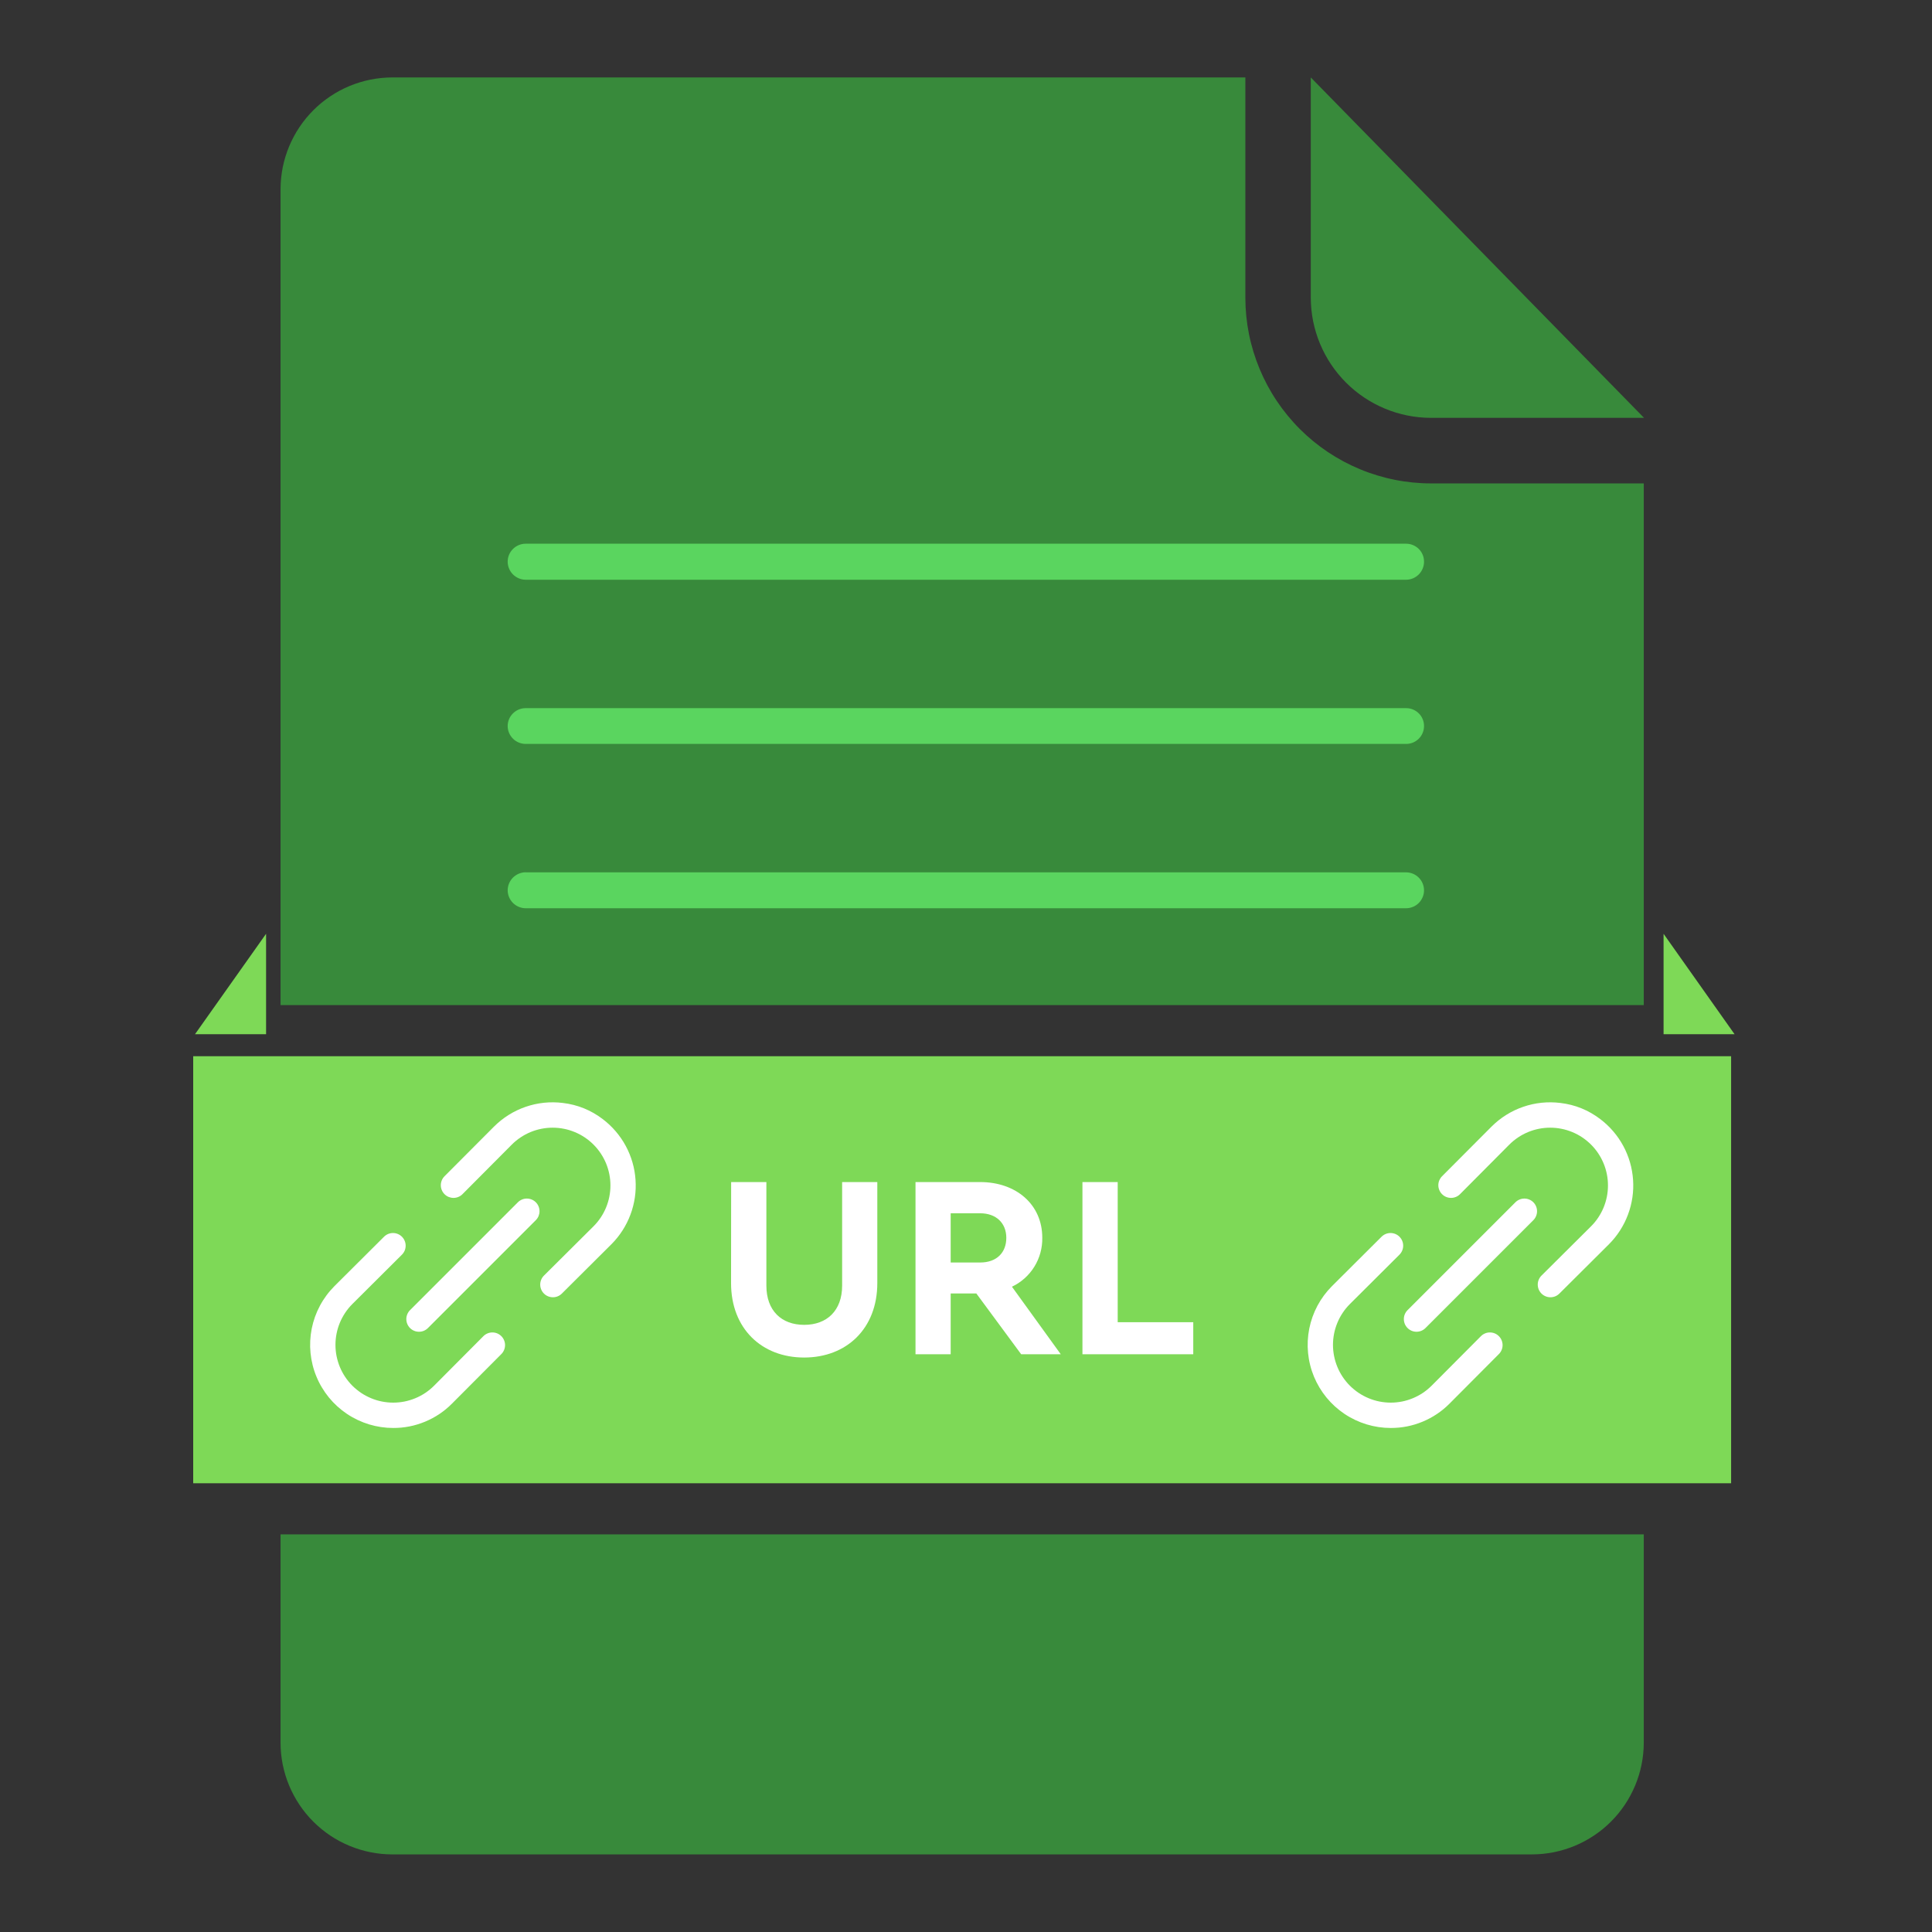 <svg xmlns="http://www.w3.org/2000/svg" xmlns:xlink="http://www.w3.org/1999/xlink" width="500" zoomAndPan="magnify" viewBox="0 0 375 375" height="500" preserveAspectRatio="xMidYMid meet" version="1.0"><rect x="0" y="0" width="375" height="375" fill="#333333" stroke="none"/><defs><clipPath id="5d5d1f416f"><path d="M 54 15.023 L 320 15.023 L 320 360 L 54 360 Z M 54 15.023 " clip-rule="nonzero"/></clipPath><clipPath id="969ccd02fa"><path d="M 254 15.023 L 320 15.023 L 320 82 L 254 82 Z M 254 15.023 " clip-rule="nonzero"/></clipPath><clipPath id="5e0d431fdc"><path d="M 37.5 205 L 336.75 205 L 336.75 288 L 37.5 288 Z M 37.5 205 " clip-rule="nonzero"/></clipPath><clipPath id="1aebb62410"><path d="M 37.5 181 L 52 181 L 52 201 L 37.5 201 Z M 37.5 181 " clip-rule="nonzero"/></clipPath><clipPath id="f1b7945a35"><path d="M 322 181 L 336.75 181 L 336.75 201 L 322 201 Z M 322 181 " clip-rule="nonzero"/></clipPath><clipPath id="503b4a47e6"><path d="M 85 213.316 L 123.43 213.316 L 123.43 252 L 85 252 Z M 85 213.316 " clip-rule="nonzero"/></clipPath><clipPath id="210b6db429"><path d="M 60 239 L 99 239 L 99 277.066 L 60 277.066 Z M 60 239 " clip-rule="nonzero"/></clipPath><clipPath id="41f5110bbe"><path d="M 279 213.316 L 317.047 213.316 L 317.047 252 L 279 252 Z M 279 213.316 " clip-rule="nonzero"/></clipPath><clipPath id="69ad69fd94"><path d="M 253 239 L 292 239 L 292 277.066 L 253 277.066 Z M 253 239 " clip-rule="nonzero"/></clipPath></defs><g clip-path="url(#5d5d1f416f)"><path fill="#388a3b" d="M 76.109 15.031 L 241.723 15.031 L 241.723 57.832 C 241.727 59.012 241.785 60.184 241.902 61.359 C 242.02 62.531 242.195 63.695 242.426 64.848 C 242.656 66.004 242.945 67.145 243.289 68.273 C 243.633 69.398 244.031 70.508 244.484 71.598 C 244.934 72.684 245.438 73.746 245.996 74.785 C 246.551 75.824 247.156 76.836 247.812 77.812 C 248.469 78.793 249.168 79.738 249.918 80.648 C 250.664 81.559 251.453 82.43 252.289 83.266 C 253.121 84.098 253.992 84.887 254.902 85.637 C 255.812 86.383 256.758 87.086 257.738 87.742 C 258.719 88.395 259.727 89 260.766 89.559 C 261.805 90.113 262.867 90.617 263.957 91.07 C 265.043 91.523 266.152 91.918 267.277 92.262 C 268.406 92.605 269.547 92.895 270.703 93.125 C 271.859 93.359 273.023 93.531 274.195 93.648 C 275.367 93.766 276.543 93.828 277.719 93.828 L 319.055 93.828 L 319.055 195.094 L 54.453 195.094 L 54.453 36.672 C 54.457 35.965 54.496 35.258 54.566 34.555 C 54.637 33.848 54.746 33.148 54.883 32.453 C 55.023 31.762 55.199 31.074 55.406 30.398 C 55.613 29.719 55.855 29.055 56.125 28.402 C 56.398 27.746 56.703 27.109 57.039 26.484 C 57.371 25.859 57.738 25.254 58.133 24.664 C 58.523 24.078 58.949 23.508 59.398 22.961 C 59.848 22.414 60.324 21.891 60.824 21.391 C 61.324 20.891 61.848 20.414 62.395 19.965 C 62.945 19.516 63.512 19.094 64.102 18.699 C 64.688 18.305 65.297 17.941 65.918 17.605 C 66.543 17.273 67.184 16.969 67.836 16.695 C 68.492 16.426 69.156 16.184 69.836 15.977 C 70.512 15.77 71.199 15.598 71.891 15.457 C 72.586 15.316 73.285 15.211 73.992 15.141 C 74.695 15.07 75.402 15.031 76.109 15.031 Z M 319.055 297.816 L 319.055 338.293 C 319.051 339 319.016 339.707 318.941 340.414 C 318.871 341.121 318.766 341.82 318.625 342.516 C 318.484 343.211 318.309 343.895 318.102 344.574 C 317.895 345.254 317.652 345.918 317.379 346.574 C 317.105 347.227 316.801 347.867 316.465 348.492 C 316.133 349.117 315.766 349.723 315.371 350.312 C 314.977 350.902 314.551 351.469 314.102 352.016 C 313.652 352.562 313.176 353.09 312.672 353.59 C 312.172 354.09 311.645 354.566 311.098 355.016 C 310.547 355.465 309.98 355.887 309.391 356.277 C 308.801 356.672 308.191 357.035 307.566 357.371 C 306.941 357.703 306.301 358.008 305.645 358.281 C 304.992 358.551 304.324 358.789 303.645 358.996 C 302.969 359.203 302.281 359.375 301.586 359.516 C 300.891 359.652 300.188 359.758 299.484 359.828 C 298.777 359.898 298.07 359.934 297.363 359.938 L 76.109 359.938 C 75.402 359.934 74.695 359.898 73.988 359.828 C 73.285 359.758 72.586 359.652 71.891 359.512 C 71.195 359.371 70.508 359.199 69.832 358.992 C 69.152 358.785 68.488 358.547 67.832 358.273 C 67.18 358.004 66.539 357.699 65.914 357.367 C 65.289 357.031 64.684 356.668 64.094 356.273 C 63.504 355.879 62.938 355.457 62.391 355.008 C 61.84 354.559 61.316 354.082 60.816 353.582 C 60.316 353.082 59.84 352.559 59.391 352.012 C 58.941 351.465 58.52 350.895 58.125 350.305 C 57.73 349.719 57.363 349.109 57.031 348.484 C 56.695 347.863 56.391 347.223 56.121 346.566 C 55.848 345.914 55.609 345.25 55.402 344.57 C 55.195 343.895 55.02 343.207 54.879 342.512 C 54.742 341.816 54.637 341.117 54.562 340.414 C 54.492 339.707 54.457 339 54.453 338.293 L 54.453 297.816 Z M 319.055 297.816 " fill-opacity="1" fill-rule="evenodd"/></g><g clip-path="url(#969ccd02fa)"><path fill="#388a3b" d="M 254.422 15.031 L 319.105 81.105 L 277.719 81.105 C 276.957 81.102 276.199 81.062 275.441 80.988 C 274.684 80.91 273.93 80.797 273.184 80.648 C 272.438 80.496 271.699 80.312 270.969 80.09 C 270.238 79.867 269.523 79.609 268.82 79.316 C 268.117 79.023 267.43 78.699 266.758 78.34 C 266.086 77.98 265.434 77.59 264.801 77.164 C 264.164 76.742 263.555 76.289 262.965 75.805 C 262.375 75.32 261.812 74.809 261.273 74.273 C 260.734 73.734 260.223 73.168 259.738 72.582 C 259.254 71.992 258.801 71.383 258.375 70.75 C 257.953 70.117 257.559 69.465 257.199 68.793 C 256.84 68.121 256.512 67.434 256.219 66.73 C 255.926 66.027 255.668 65.312 255.445 64.582 C 255.223 63.855 255.035 63.117 254.883 62.367 C 254.734 61.621 254.621 60.871 254.543 60.113 C 254.465 59.355 254.426 58.594 254.422 57.832 Z M 254.422 15.031 " fill-opacity="1" fill-rule="evenodd"/></g><path fill="#5ad55f" d="M 102.02 105.535 L 272.918 105.535 C 273.383 105.535 273.828 105.621 274.258 105.797 C 274.684 105.977 275.062 106.227 275.391 106.555 C 275.719 106.883 275.969 107.262 276.145 107.691 C 276.32 108.121 276.406 108.566 276.402 109.031 C 276.402 109.492 276.312 109.938 276.137 110.363 C 275.961 110.793 275.711 111.168 275.383 111.496 C 275.055 111.824 274.68 112.078 274.254 112.258 C 273.824 112.434 273.383 112.523 272.918 112.527 L 102.02 112.527 C 101.559 112.52 101.117 112.43 100.691 112.25 C 100.266 112.07 99.891 111.816 99.562 111.492 C 99.238 111.164 98.988 110.789 98.809 110.359 C 98.633 109.934 98.543 109.492 98.539 109.031 C 98.539 108.566 98.625 108.121 98.801 107.695 C 98.98 107.27 99.23 106.891 99.559 106.562 C 99.883 106.234 100.262 105.984 100.688 105.805 C 101.113 105.625 101.559 105.535 102.02 105.535 Z M 102.02 105.535 " fill-opacity="1" fill-rule="evenodd"/><path fill="#5ad55f" d="M 102.02 137.453 L 272.918 137.453 C 273.379 137.449 273.82 137.535 274.246 137.707 C 274.672 137.883 275.051 138.129 275.375 138.453 C 275.703 138.777 275.957 139.148 276.133 139.574 C 276.312 139.996 276.402 140.438 276.402 140.898 C 276.406 141.363 276.32 141.809 276.145 142.238 C 275.969 142.668 275.719 143.047 275.391 143.375 C 275.062 143.703 274.684 143.953 274.258 144.133 C 273.828 144.309 273.383 144.395 272.918 144.395 L 102.02 144.395 C 101.559 144.391 101.113 144.301 100.688 144.125 C 100.262 143.945 99.883 143.695 99.559 143.367 C 99.23 143.039 98.98 142.66 98.801 142.234 C 98.625 141.805 98.539 141.359 98.539 140.898 C 98.543 140.441 98.633 140 98.812 139.578 C 98.992 139.156 99.246 138.781 99.57 138.461 C 99.898 138.137 100.273 137.891 100.695 137.715 C 101.121 137.539 101.562 137.453 102.02 137.453 Z M 102.02 137.453 " fill-opacity="1" fill-rule="evenodd"/><path fill="#5ad55f" d="M 102.02 169.32 L 272.918 169.32 C 273.383 169.324 273.824 169.414 274.254 169.59 C 274.68 169.77 275.055 170.023 275.383 170.352 C 275.711 170.676 275.961 171.055 276.137 171.48 C 276.312 171.91 276.402 172.355 276.402 172.816 C 276.402 173.277 276.312 173.723 276.133 174.145 C 275.957 174.57 275.703 174.945 275.379 175.273 C 275.051 175.598 274.676 175.848 274.25 176.023 C 273.824 176.199 273.379 176.289 272.918 176.289 L 102.02 176.289 C 101.559 176.285 101.117 176.195 100.691 176.016 C 100.266 175.84 99.891 175.586 99.566 175.262 C 99.238 174.934 98.988 174.559 98.809 174.133 C 98.633 173.707 98.543 173.266 98.539 172.805 C 98.543 172.344 98.633 171.898 98.809 171.473 C 98.988 171.047 99.238 170.672 99.562 170.344 C 99.891 170.02 100.266 169.766 100.691 169.586 C 101.117 169.406 101.559 169.312 102.02 169.309 Z M 102.02 169.32 " fill-opacity="1" fill-rule="evenodd"/><g clip-path="url(#5e0d431fdc)"><path fill="#7ed957" d="M 37.5 205.008 L 336.008 205.008 L 336.008 287.902 L 37.5 287.902 Z M 37.5 205.008 " fill-opacity="1" fill-rule="nonzero"/></g><g clip-path="url(#1aebb62410)"><path fill="#7ed957" d="M 51.645 200.742 L 51.645 181.25 L 37.848 200.742 Z M 51.645 200.742 " fill-opacity="1" fill-rule="evenodd"/></g><g clip-path="url(#f1b7945a35)"><path fill="#7ed957" d="M 322.898 200.742 L 322.898 181.25 L 336.68 200.742 Z M 322.898 200.742 " fill-opacity="1" fill-rule="evenodd"/></g><path fill="#ffffff" d="M 141.898 249.043 C 141.898 257.898 147.859 263.496 156.082 263.496 C 164.301 263.496 170.285 257.898 170.285 249.043 L 170.285 229.438 L 163.457 229.438 L 163.457 249.539 C 163.457 254.402 160.496 257.152 156.094 257.152 C 151.688 257.152 148.754 254.402 148.754 249.539 L 148.754 229.438 L 141.914 229.438 Z M 205.898 262.863 L 196.418 249.75 C 197.316 249.328 198.133 248.781 198.875 248.121 C 199.613 247.461 200.246 246.707 200.766 245.863 C 201.289 245.02 201.68 244.117 201.941 243.16 C 202.203 242.203 202.324 241.227 202.305 240.234 C 202.305 233.781 197.227 229.438 190.25 229.438 L 177.699 229.438 L 177.699 262.863 L 184.527 262.863 L 184.527 251.059 L 189.504 251.059 L 198.211 262.863 Z M 184.527 235.496 L 190.25 235.496 C 193.348 235.496 195.324 237.398 195.324 240.262 C 195.324 243.121 193.461 245.051 190.25 245.051 L 184.527 245.051 Z M 210.102 262.863 L 231.609 262.863 L 231.609 256.645 L 216.945 256.645 L 216.945 229.438 L 210.102 229.438 Z M 210.102 262.863 " fill-opacity="1" fill-rule="nonzero"/><g clip-path="url(#503b4a47e6)"><path fill="#ffffff" d="M 105.582 247.59 C 105.352 247.82 105.172 248.086 105.047 248.387 C 104.922 248.688 104.855 249.004 104.855 249.328 C 104.855 249.656 104.918 249.973 105.043 250.273 C 105.164 250.574 105.344 250.844 105.574 251.074 C 105.805 251.305 106.07 251.484 106.371 251.609 C 106.672 251.734 106.988 251.797 107.312 251.797 C 107.641 251.801 107.957 251.738 108.258 251.613 C 108.559 251.488 108.828 251.309 109.059 251.078 L 118.68 241.5 C 119.086 241.094 119.469 240.668 119.828 240.219 C 120.188 239.773 120.523 239.305 120.832 238.824 C 121.145 238.34 121.426 237.84 121.684 237.328 C 121.941 236.816 122.172 236.289 122.371 235.75 C 122.574 235.215 122.746 234.668 122.887 234.109 C 123.031 233.555 123.145 232.992 123.227 232.422 C 123.309 231.855 123.359 231.285 123.383 230.711 C 123.402 230.137 123.395 229.562 123.355 228.988 C 123.316 228.418 123.246 227.848 123.148 227.281 C 123.047 226.715 122.918 226.156 122.758 225.605 C 122.598 225.055 122.41 224.512 122.191 223.98 C 121.973 223.449 121.73 222.93 121.457 222.426 C 121.184 221.922 120.887 221.43 120.559 220.957 C 120.234 220.484 119.887 220.031 119.512 219.594 C 119.141 219.156 118.742 218.742 118.324 218.348 C 117.91 217.953 117.473 217.582 117.012 217.234 C 114.715 215.477 112.125 214.426 109.25 214.082 C 108.035 213.93 106.816 213.918 105.594 214.043 C 104.375 214.172 103.184 214.434 102.023 214.836 C 100.867 215.234 99.766 215.758 98.727 216.41 C 97.688 217.062 96.734 217.824 95.867 218.691 L 86.285 228.305 C 86.051 228.539 85.875 228.805 85.75 229.105 C 85.625 229.41 85.562 229.723 85.562 230.051 C 85.562 230.379 85.625 230.691 85.75 230.992 C 85.875 231.297 86.055 231.562 86.285 231.793 C 86.516 232.023 86.785 232.203 87.086 232.328 C 87.391 232.449 87.703 232.512 88.031 232.512 C 88.359 232.512 88.672 232.445 88.973 232.32 C 89.277 232.195 89.543 232.016 89.773 231.781 L 99.34 222.168 C 99.859 221.648 100.426 221.184 101.039 220.773 C 101.648 220.363 102.297 220.02 102.977 219.734 C 103.656 219.453 104.359 219.242 105.078 219.098 C 105.801 218.953 106.531 218.883 107.27 218.883 C 108.004 218.883 108.734 218.953 109.457 219.098 C 110.18 219.238 110.879 219.453 111.559 219.734 C 112.242 220.016 112.887 220.359 113.5 220.77 C 114.113 221.18 114.68 221.645 115.199 222.164 C 115.719 222.684 116.184 223.25 116.594 223.863 C 117.004 224.477 117.348 225.121 117.633 225.801 C 117.914 226.48 118.125 227.184 118.27 227.906 C 118.414 228.629 118.484 229.355 118.484 230.094 C 118.484 230.828 118.414 231.559 118.27 232.281 C 118.129 233.004 117.914 233.703 117.633 234.387 C 117.352 235.066 117.008 235.711 116.598 236.324 C 116.188 236.938 115.723 237.504 115.203 238.023 Z M 105.582 247.59 " fill-opacity="1" fill-rule="nonzero"/></g><g clip-path="url(#210b6db429)"><path fill="#ffffff" d="M 76.324 277.168 C 78.465 277.176 80.523 276.766 82.5 275.949 C 84.477 275.129 86.223 273.961 87.73 272.441 L 97.312 262.824 C 97.543 262.594 97.719 262.328 97.844 262.023 C 97.969 261.723 98.031 261.41 98.031 261.082 C 98.031 260.754 97.969 260.441 97.84 260.141 C 97.715 259.84 97.539 259.574 97.309 259.344 C 97.074 259.113 96.809 258.934 96.508 258.809 C 96.207 258.688 95.891 258.625 95.562 258.625 C 95.238 258.625 94.926 258.688 94.621 258.816 C 94.32 258.941 94.055 259.121 93.824 259.352 L 84.254 268.965 C 83.734 269.484 83.168 269.949 82.555 270.359 C 81.941 270.77 81.297 271.113 80.617 271.395 C 79.934 271.676 79.234 271.891 78.512 272.035 C 77.789 272.176 77.062 272.25 76.324 272.25 C 75.59 272.25 74.859 272.176 74.137 272.035 C 73.414 271.891 72.715 271.68 72.035 271.395 C 71.355 271.113 70.707 270.77 70.094 270.359 C 69.484 269.949 68.918 269.484 68.395 268.965 C 67.875 268.445 67.41 267.879 67 267.266 C 66.594 266.656 66.246 266.008 65.965 265.328 C 65.684 264.648 65.473 263.945 65.328 263.227 C 65.184 262.504 65.113 261.773 65.113 261.039 C 65.113 260.301 65.184 259.57 65.328 258.852 C 65.469 258.129 65.684 257.426 65.965 256.746 C 66.246 256.066 66.594 255.422 67 254.809 C 67.41 254.195 67.875 253.629 68.395 253.109 C 68.395 253.109 74.504 247.016 78.008 243.535 C 78.238 243.305 78.418 243.039 78.547 242.738 C 78.672 242.438 78.734 242.125 78.738 241.797 C 78.738 241.469 78.676 241.156 78.551 240.852 C 78.43 240.551 78.25 240.285 78.02 240.051 C 77.789 239.82 77.523 239.641 77.223 239.516 C 76.922 239.391 76.605 239.328 76.281 239.328 C 75.953 239.328 75.637 239.391 75.336 239.516 C 75.035 239.641 74.77 239.82 74.539 240.051 L 64.918 249.633 C 64.359 250.195 63.84 250.793 63.371 251.43 C 62.898 252.066 62.473 252.734 62.102 253.434 C 61.727 254.133 61.406 254.855 61.137 255.605 C 60.871 256.352 60.66 257.113 60.504 257.891 C 60.352 258.668 60.254 259.453 60.215 260.246 C 60.176 261.039 60.195 261.828 60.273 262.617 C 60.352 263.406 60.488 264.188 60.68 264.957 C 60.871 265.727 61.121 266.477 61.426 267.211 C 61.727 267.941 62.082 268.648 62.492 269.328 C 62.898 270.008 63.355 270.656 63.855 271.27 C 64.359 271.883 64.906 272.457 65.492 272.988 C 66.082 273.52 66.703 274.008 67.363 274.449 C 68.023 274.891 68.711 275.277 69.43 275.617 C 70.145 275.957 70.883 276.242 71.641 276.473 C 72.402 276.703 73.172 276.875 73.957 276.992 C 74.742 277.109 75.531 277.168 76.324 277.168 Z M 76.324 277.168 " fill-opacity="1" fill-rule="nonzero"/></g><path fill="#ffffff" d="M 100.523 233.359 L 79.586 254.297 C 79.355 254.527 79.18 254.793 79.055 255.094 C 78.93 255.395 78.867 255.707 78.867 256.035 C 78.867 256.359 78.93 256.676 79.055 256.977 C 79.18 257.277 79.355 257.543 79.586 257.773 C 79.816 258.004 80.082 258.18 80.383 258.305 C 80.684 258.43 81 258.492 81.324 258.492 C 81.648 258.492 81.965 258.43 82.266 258.305 C 82.566 258.18 82.832 258.004 83.062 257.773 L 104 236.836 C 104.23 236.605 104.41 236.34 104.535 236.039 C 104.656 235.738 104.719 235.426 104.719 235.098 C 104.719 234.773 104.656 234.457 104.531 234.156 C 104.41 233.855 104.23 233.59 104 233.359 C 103.77 233.129 103.504 232.953 103.203 232.828 C 102.902 232.703 102.59 232.641 102.262 232.641 C 101.938 232.641 101.621 232.703 101.32 232.828 C 101.02 232.953 100.754 233.129 100.523 233.359 Z M 100.523 233.359 " fill-opacity="1" fill-rule="nonzero"/><g clip-path="url(#41f5110bbe)"><path fill="#ffffff" d="M 299.203 247.59 C 298.973 247.82 298.793 248.086 298.668 248.387 C 298.539 248.688 298.477 249.004 298.477 249.328 C 298.477 249.656 298.535 249.973 298.66 250.273 C 298.785 250.574 298.965 250.844 299.195 251.074 C 299.426 251.305 299.691 251.484 299.992 251.609 C 300.293 251.734 300.609 251.797 300.934 251.797 C 301.262 251.801 301.574 251.738 301.879 251.613 C 302.18 251.488 302.445 251.309 302.68 251.078 L 312.301 241.5 C 312.707 241.094 313.09 240.668 313.449 240.219 C 313.809 239.773 314.145 239.305 314.453 238.824 C 314.762 238.34 315.047 237.84 315.305 237.328 C 315.562 236.816 315.789 236.289 315.992 235.75 C 316.191 235.215 316.363 234.668 316.508 234.109 C 316.648 233.555 316.762 232.992 316.848 232.422 C 316.93 231.855 316.98 231.285 317.004 230.711 C 317.023 230.137 317.016 229.562 316.977 228.988 C 316.938 228.418 316.867 227.848 316.766 227.281 C 316.668 226.715 316.539 226.156 316.379 225.605 C 316.219 225.055 316.031 224.512 315.812 223.98 C 315.594 223.449 315.352 222.93 315.078 222.426 C 314.805 221.922 314.504 221.43 314.18 220.957 C 313.855 220.484 313.508 220.031 313.133 219.594 C 312.758 219.156 312.363 218.742 311.945 218.348 C 311.527 217.953 311.09 217.582 310.633 217.234 C 308.332 215.477 305.746 214.426 302.871 214.082 C 301.652 213.93 300.434 213.918 299.215 214.043 C 297.996 214.172 296.805 214.434 295.645 214.836 C 294.484 215.234 293.387 215.758 292.348 216.41 C 291.309 217.062 290.355 217.824 289.488 218.691 L 279.906 228.305 C 279.672 228.539 279.496 228.805 279.367 229.105 C 279.242 229.41 279.18 229.723 279.18 230.051 C 279.18 230.379 279.242 230.691 279.371 230.992 C 279.496 231.297 279.672 231.562 279.906 231.793 C 280.137 232.023 280.402 232.203 280.707 232.328 C 281.008 232.449 281.324 232.512 281.652 232.512 C 281.98 232.512 282.293 232.445 282.594 232.32 C 282.898 232.195 283.164 232.016 283.395 231.781 L 292.957 222.168 C 293.48 221.648 294.047 221.184 294.656 220.773 C 295.27 220.363 295.918 220.02 296.598 219.734 C 297.277 219.453 297.977 219.242 298.699 219.098 C 299.422 218.953 300.152 218.883 300.887 218.883 C 301.625 218.883 302.355 218.953 303.074 219.098 C 303.797 219.238 304.5 219.453 305.18 219.734 C 305.859 220.016 306.508 220.359 307.121 220.77 C 307.73 221.18 308.297 221.645 308.82 222.164 C 309.34 222.684 309.805 223.25 310.215 223.863 C 310.625 224.477 310.969 225.121 311.25 225.801 C 311.535 226.48 311.746 227.184 311.891 227.906 C 312.035 228.629 312.105 229.355 312.105 230.094 C 312.105 230.828 312.035 231.559 311.891 232.281 C 311.746 233.004 311.535 233.703 311.254 234.387 C 310.973 235.066 310.625 235.711 310.219 236.324 C 309.809 236.938 309.344 237.504 308.824 238.023 Z M 299.203 247.59 " fill-opacity="1" fill-rule="nonzero"/></g><g clip-path="url(#69ad69fd94)"><path fill="#ffffff" d="M 269.945 277.168 C 272.086 277.176 274.145 276.766 276.121 275.949 C 278.098 275.129 279.84 273.961 281.352 272.441 L 290.93 262.824 C 291.164 262.594 291.34 262.328 291.465 262.023 C 291.59 261.723 291.652 261.41 291.652 261.082 C 291.648 260.754 291.586 260.441 291.461 260.141 C 291.336 259.84 291.16 259.574 290.926 259.344 C 290.695 259.113 290.43 258.934 290.129 258.809 C 289.824 258.688 289.512 258.625 289.184 258.625 C 288.859 258.625 288.543 258.688 288.242 258.816 C 287.941 258.941 287.676 259.121 287.445 259.352 L 277.875 268.965 C 277.352 269.484 276.785 269.949 276.176 270.359 C 275.562 270.77 274.914 271.113 274.234 271.395 C 273.555 271.676 272.855 271.891 272.133 272.035 C 271.41 272.176 270.68 272.25 269.945 272.25 C 269.207 272.25 268.48 272.176 267.758 272.035 C 267.035 271.891 266.336 271.68 265.652 271.395 C 264.973 271.113 264.328 270.77 263.715 270.359 C 263.102 269.949 262.535 269.484 262.016 268.965 C 261.496 268.445 261.031 267.879 260.621 267.266 C 260.211 266.656 259.867 266.008 259.586 265.328 C 259.305 264.648 259.09 263.945 258.949 263.227 C 258.805 262.504 258.73 261.773 258.73 261.039 C 258.73 260.301 258.805 259.57 258.945 258.852 C 259.09 258.129 259.305 257.426 259.586 256.746 C 259.867 256.066 260.211 255.422 260.621 254.809 C 261.031 254.195 261.496 253.629 262.016 253.109 C 262.016 253.109 268.125 247.016 271.629 243.535 C 271.859 243.305 272.039 243.039 272.164 242.738 C 272.293 242.438 272.355 242.125 272.355 241.797 C 272.359 241.469 272.297 241.156 272.172 240.852 C 272.047 240.551 271.871 240.285 271.641 240.051 C 271.41 239.82 271.145 239.641 270.844 239.516 C 270.539 239.391 270.227 239.328 269.898 239.328 C 269.574 239.328 269.258 239.391 268.957 239.516 C 268.656 239.641 268.391 239.82 268.156 240.051 L 258.539 249.633 C 257.977 250.195 257.461 250.793 256.988 251.43 C 256.516 252.066 256.094 252.734 255.719 253.434 C 255.348 254.133 255.027 254.855 254.758 255.605 C 254.492 256.352 254.281 257.113 254.125 257.891 C 253.973 258.668 253.875 259.453 253.836 260.246 C 253.797 261.039 253.816 261.828 253.895 262.617 C 253.973 263.406 254.105 264.188 254.301 264.957 C 254.492 265.727 254.742 266.477 255.043 267.211 C 255.348 267.941 255.703 268.648 256.109 269.328 C 256.52 270.008 256.973 270.656 257.477 271.27 C 257.98 271.883 258.527 272.457 259.113 272.988 C 259.703 273.52 260.324 274.008 260.984 274.449 C 261.645 274.891 262.332 275.277 263.051 275.617 C 263.766 275.957 264.504 276.242 265.262 276.473 C 266.023 276.703 266.793 276.875 267.578 276.992 C 268.363 277.109 269.152 277.168 269.945 277.168 Z M 269.945 277.168 " fill-opacity="1" fill-rule="nonzero"/></g><path fill="#ffffff" d="M 294.145 233.359 L 273.207 254.297 C 272.977 254.527 272.797 254.793 272.672 255.094 C 272.547 255.395 272.488 255.707 272.488 256.035 C 272.488 256.359 272.551 256.676 272.672 256.977 C 272.797 257.277 272.977 257.543 273.207 257.773 C 273.438 258.004 273.703 258.18 274.004 258.305 C 274.305 258.43 274.617 258.492 274.945 258.492 C 275.27 258.492 275.582 258.43 275.883 258.305 C 276.188 258.18 276.453 258.004 276.684 257.773 L 297.621 236.836 C 297.852 236.605 298.027 236.34 298.152 236.039 C 298.277 235.738 298.34 235.426 298.34 235.098 C 298.34 234.773 298.277 234.457 298.152 234.156 C 298.027 233.855 297.852 233.59 297.621 233.359 C 297.391 233.129 297.125 232.953 296.824 232.828 C 296.523 232.703 296.207 232.641 295.883 232.641 C 295.555 232.641 295.242 232.703 294.941 232.828 C 294.641 232.953 294.375 233.129 294.145 233.359 Z M 294.145 233.359 " fill-opacity="1" fill-rule="nonzero"/></svg>